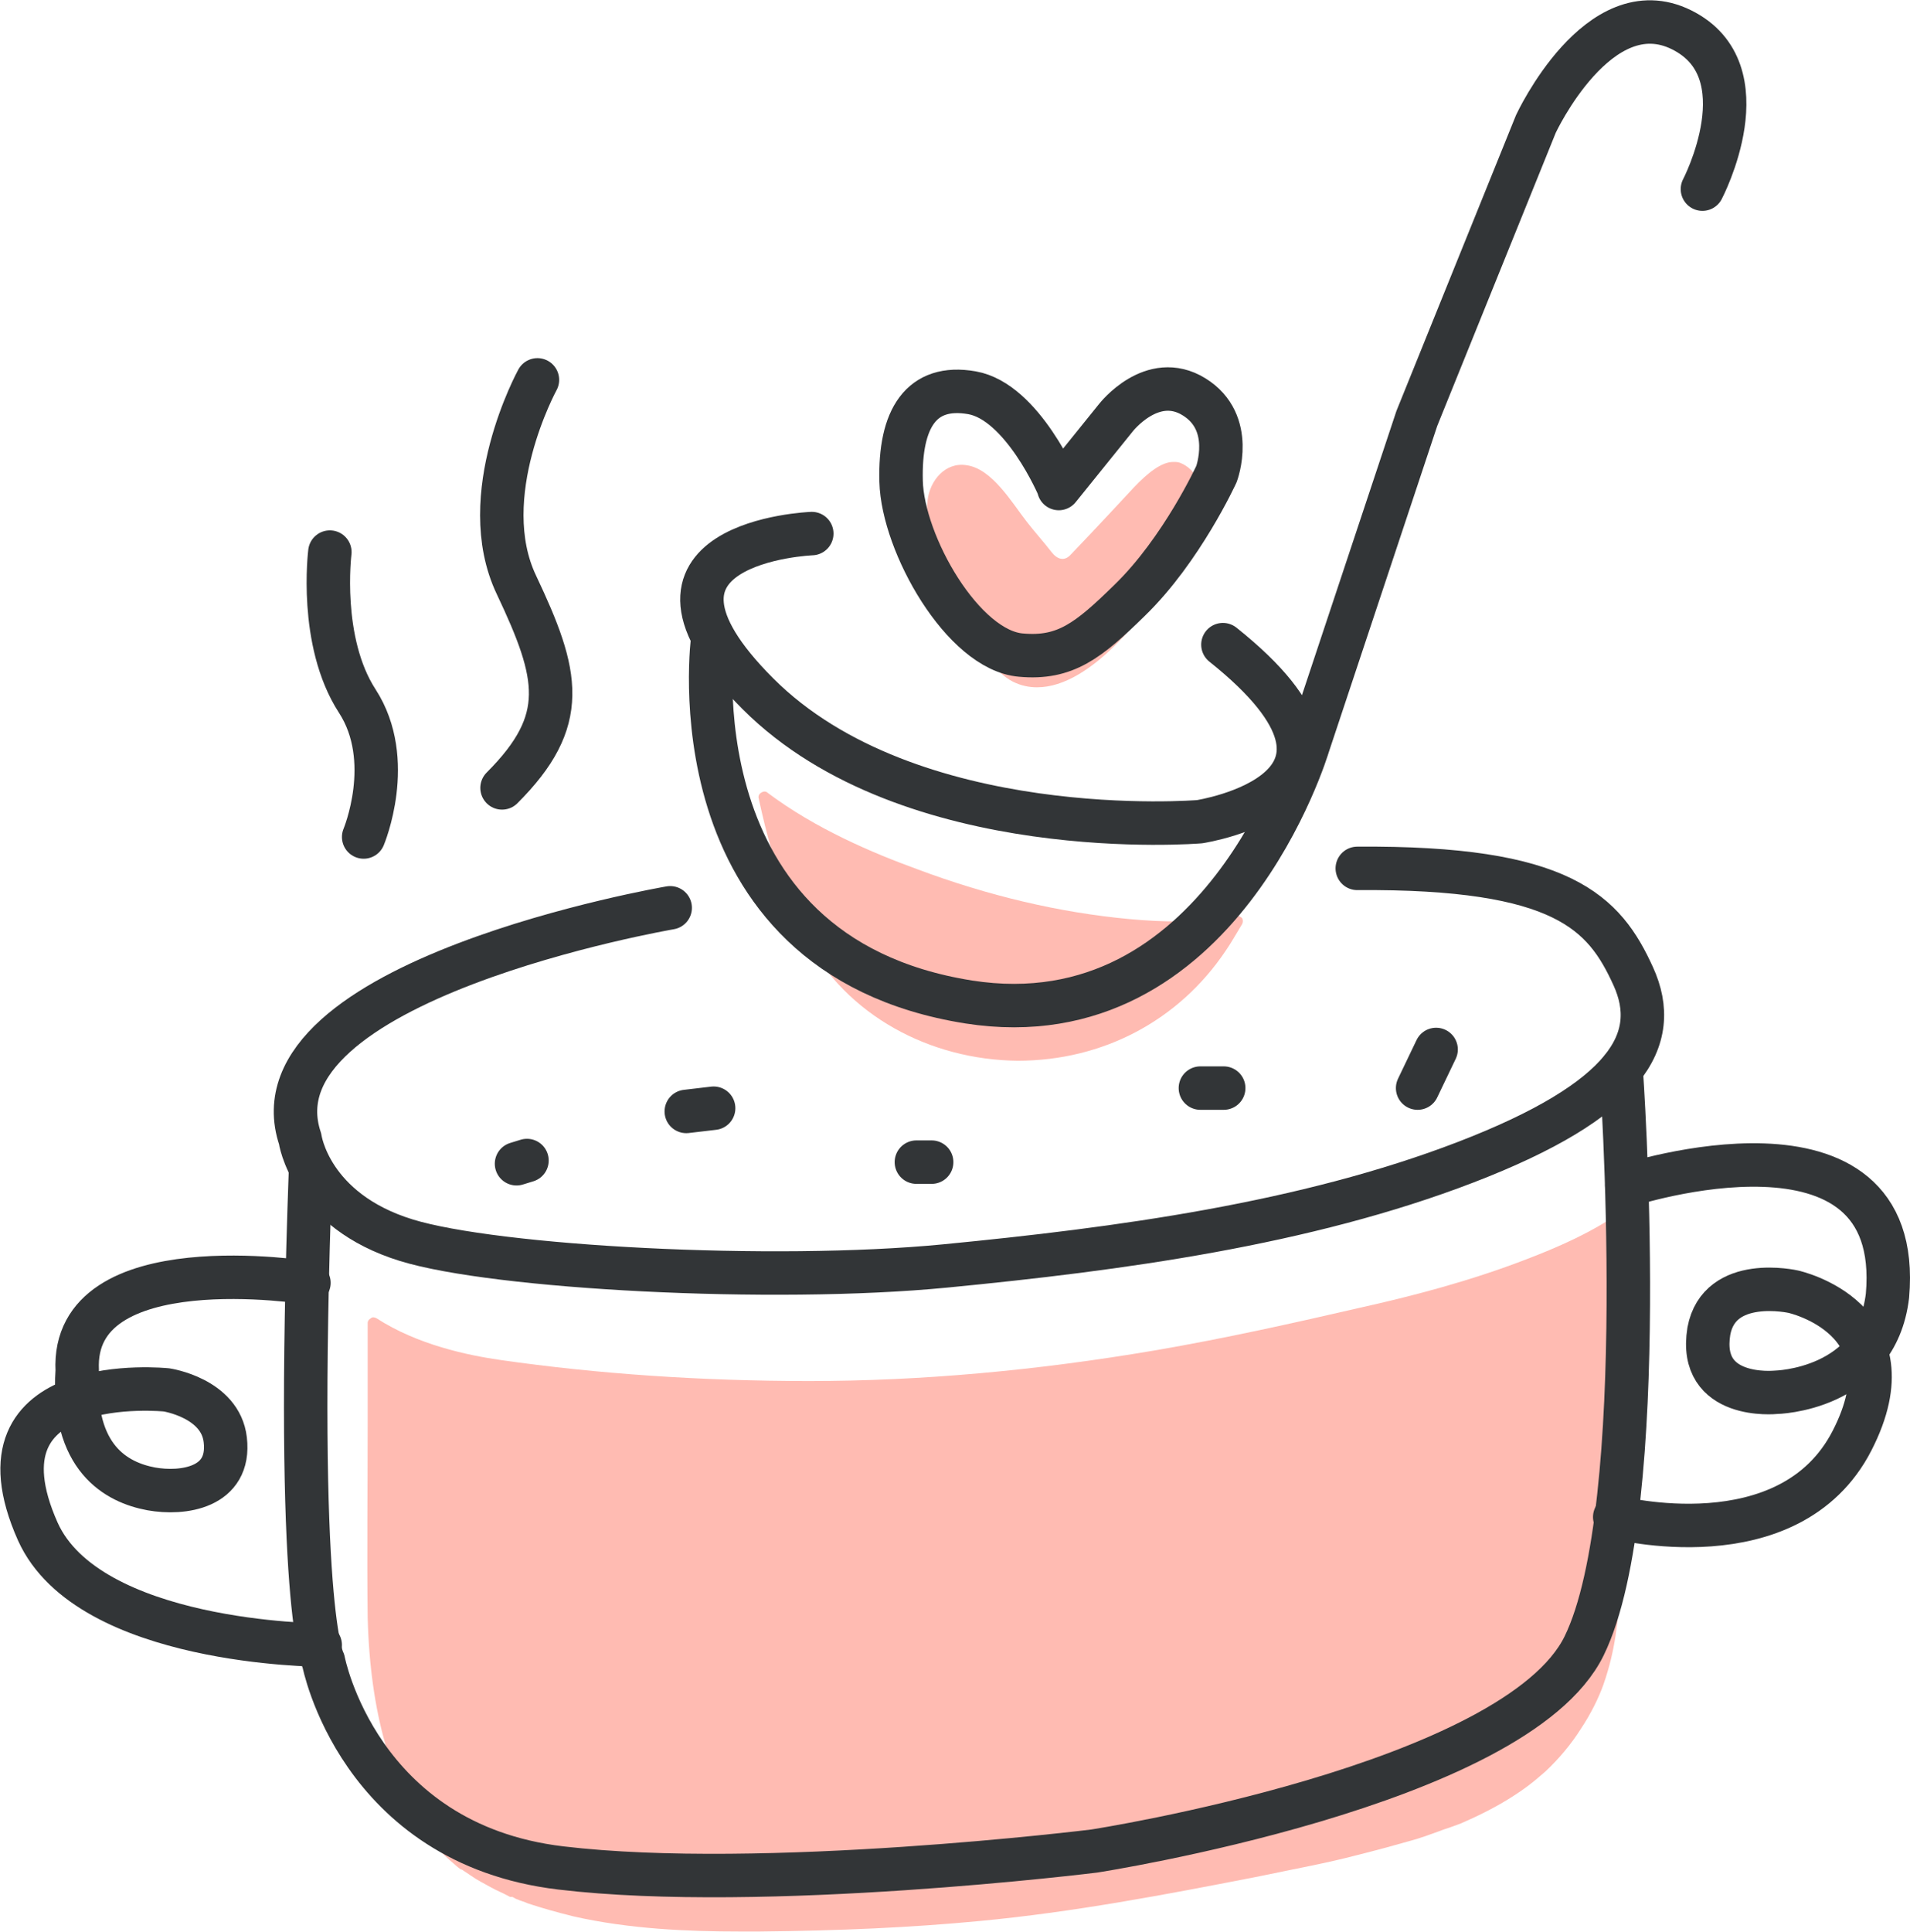 <?xml version="1.0" encoding="UTF-8"?>
<svg id="Layer_2" data-name="Layer 2" xmlns="http://www.w3.org/2000/svg" viewBox="0 0 23.74 24.01">
  <defs>
    <style>
      .cls-1 {
        fill: #ffbbb2;
      }

      .cls-2 {
        fill: none;
        stroke: #323537;
        stroke-linecap: round;
        stroke-linejoin: round;
        stroke-width: .54px;
      }
    </style>
  </defs>
  <g id="Layer_1-2" data-name="Layer 1">
    <g>
      <g>
        <path class="cls-1" d="M14.92,6.04c-.03-.12-.12-.23-.23-.28-.04-.02-.07-.02-.09-.02,0,0-.02,0-.02,0-.14,0-.31.13-.49.32,0,0-.5.54-.78.83-.08.09-.17.06-.24-.03-.1-.13-.21-.25-.31-.38-.18-.23-.43-.66-.75-.7-.26-.04-.45.19-.48.43-.1.76.63,2.05,1.06,2.26.1.05.2.07.3.07.67,0,1.42-.92,1.94-1.87.12-.22.16-.44.11-.62Z"/>
        <path class="cls-1" d="M20.27,15.11s-.02-.05-.04-.06c-.02-.01-.05,0-.07,0-.38.27-.83.46-1.17.59-.72.28-1.46.47-2.09.61-.78.18-1.67.38-2.55.53-1.47.25-2.91.38-4.29.38-1.35,0-2.64-.09-3.83-.26-.42-.06-1.04-.19-1.55-.52-.02-.01-.05-.02-.07,0-.02.01-.04.03-.04.06,0,.42,0,.84,0,1.26,0,.79-.01,1.6,0,2.4.03,1.17.29,2.08.78,2.77l.06-.04-.05.04s0,0,.01.01l.04.05s.05.06.08.09c.06.06.13.12.2.18l.04.03s.01,0,.01,0l.03.02s.06.04.09.06c.07.05.15.09.24.14.07.04.15.07.24.12h.03s.05.03.06.03c.04.02.09.03.13.05.18.06.36.11.56.16.7.16,1.44.19,2.08.19.08,0,.16,0,.24,0,1-.01,1.89-.05,2.73-.13,1.17-.11,2.32-.33,3.4-.54l.15-.03c.38-.08.77-.15,1.15-.25.24-.06.46-.12.67-.18.11-.03.22-.07.33-.11.05-.02.11-.04.17-.06l.11-.04c.21-.09.41-.19.59-.3.21-.13.31-.21.47-.35.17-.16.32-.34.44-.53.12-.18.22-.38.28-.55.15-.43.18-.78.21-1.21l.02-.38c.03-.39.05-.78.07-1.17.05-.92.06-1.92.02-3.07Z"/>
        <path class="cls-1" d="M10.01,11.65c.51.97,1.55,1.52,2.64,1.53,1.06,0,2-.5,2.58-1.36.07-.1.13-.21.21-.34.01-.02.01-.05,0-.07-.02-.02-.04-.03-.07-.03-.06.01-.11.02-.16.03-.36.05-.74.05-1.17.01-.87-.08-1.76-.29-2.64-.62-.55-.2-1.26-.5-1.86-.95-.02-.02-.05-.02-.08,0-.02.01-.04.04-.03.07.05.23.1.44.16.64.13.44.25.76.43,1.09Z"/>
      </g>
      <path class="cls-2" d="M8.33,11.28s-5.26.9-4.6,2.87c0,0,.12.89,1.32,1.26,1.1.34,4.54.53,6.7.32s4.47-.52,6.47-1.29,2.44-1.52,2.08-2.31-.87-1.36-3.43-1.34"/>
      <path class="cls-2" d="M6.42,14.46s.13-.04.13-.04"/>
      <line class="cls-2" x1="8.53" y1="13.81" x2="8.87" y2="13.77"/>
      <line class="cls-2" x1="11.39" y1="14.44" x2="11.58" y2="14.44"/>
      <path class="cls-2" d="M14.92,13.52s.29,0,.29,0"/>
      <line class="cls-2" x1="17.62" y1="13.52" x2="17.85" y2="13.04"/>
      <path class="cls-2" d="M20.15,13.29s.39,5.42-.46,7.16c-.85,1.74-6.09,2.55-6.09,2.55,0,0-4.11.51-6.63.21s-2.95-2.57-2.95-2.57c0,0-.36-.6-.16-6.12"/>
      <path class="cls-2" d="M20.22,14.73s3.46-1.13,3.24,1.37c-.14,1.18-1.39,1.2-1.39,1.2,0,0-.97.1-.83-.76.13-.7,1.05-.49,1.05-.49,0,0,1.51.33.73,1.85s-2.95.95-2.95.95"/>
      <path class="cls-2" d="M3.84,15.94s-2.96-.48-2.88,1.09c-.07,1.09.49,1.39.92,1.47.39.07.99-.01.92-.61-.06-.52-.73-.62-.73-.62,0,0-2.5-.26-1.6,1.76.63,1.4,3.51,1.41,3.51,1.41"/>
      <path class="cls-2" d="M21.16,2.35s.77-1.47-.26-1.98-1.81,1.17-1.81,1.17l-1.48,3.66-1.35,4.06s-1.09,3.68-4.22,3.19c-3.72-.59-3.18-4.53-3.18-4.53"/>
      <path class="cls-2" d="M10.09,6.63s-2.56.1-.67,1.99,5.49,1.59,5.49,1.59c0,0,2.56-.39.29-2.2"/>
      <path class="cls-2" d="M13.16,6.07l.71-.88s.45-.58.97-.26.28.96.28.96c0,0-.43.94-1.08,1.57-.51.5-.8.73-1.35.68-.72-.06-1.47-1.38-1.49-2.16-.02-.78.25-1.21.88-1.1s1.08,1.18,1.08,1.18Z"/>
      <path class="cls-2" d="M6.68,4.72s-.79,1.44-.26,2.55c.53,1.12.66,1.68-.18,2.52"/>
      <path class="cls-2" d="M4.1,6.86s-.14,1.11.34,1.85.08,1.69.08,1.69"/>
    </g>
  </g>
</svg>